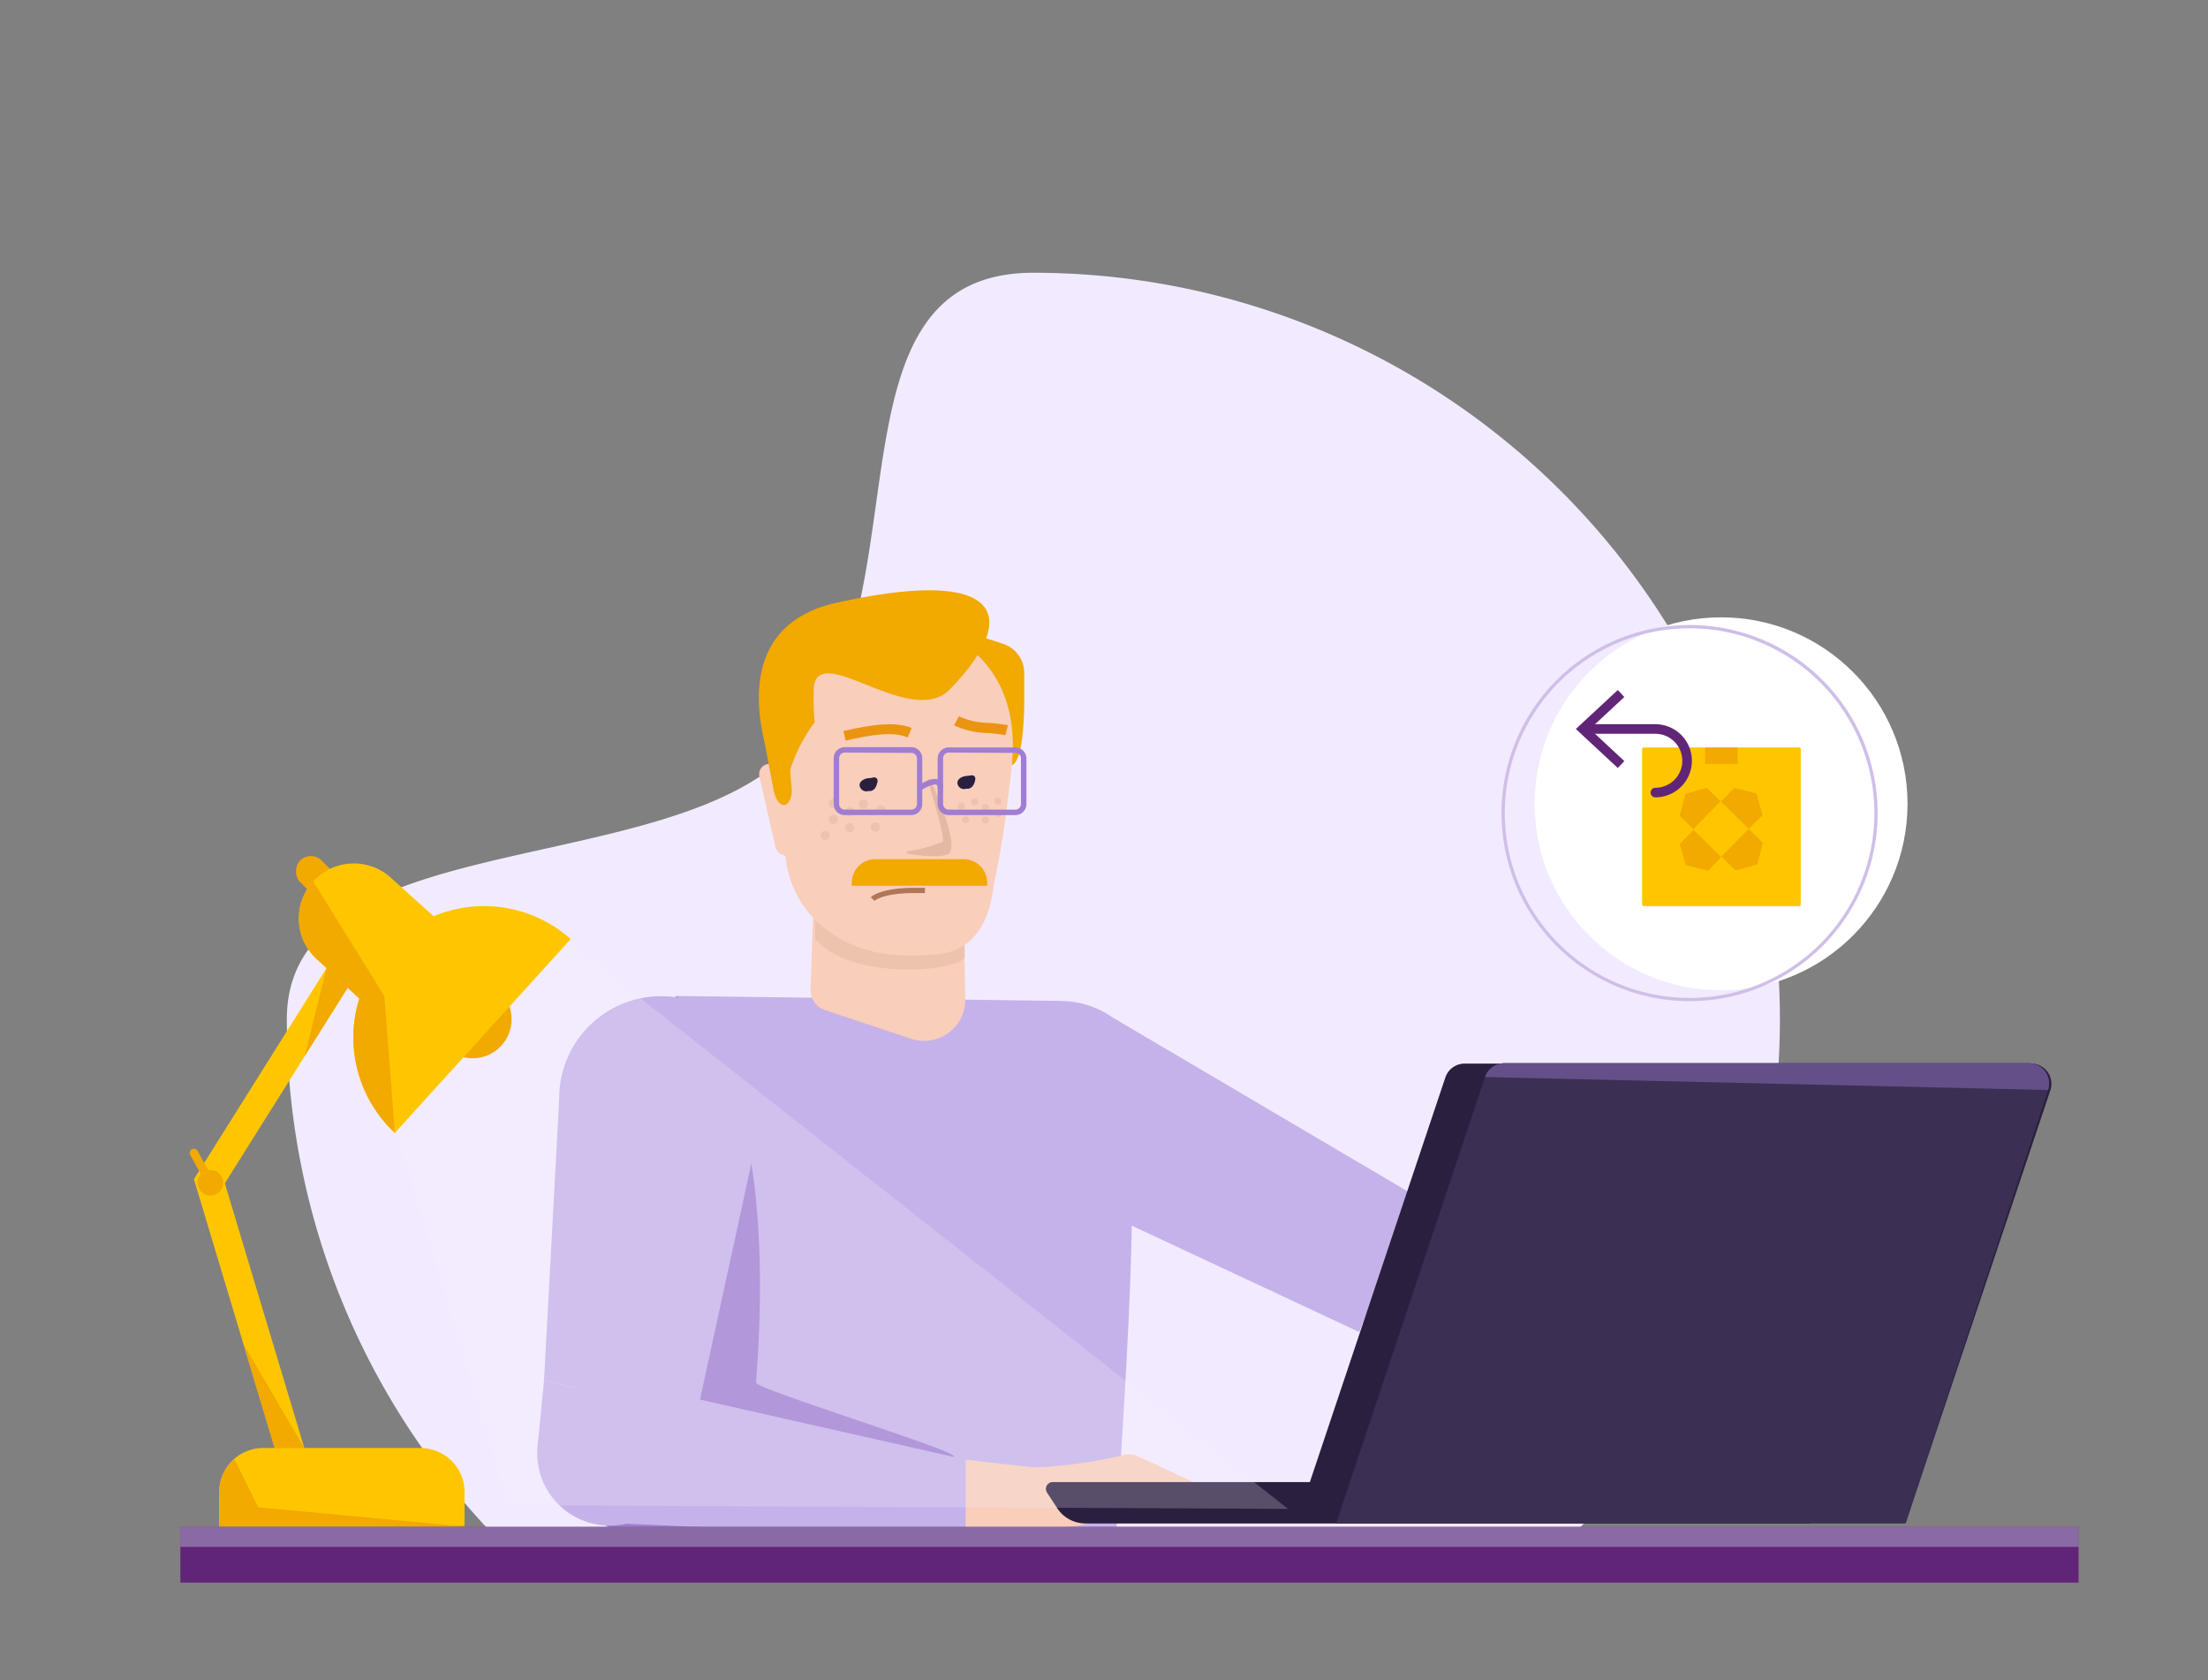 <svg xmlns="http://www.w3.org/2000/svg" xmlns:xlink="http://www.w3.org/1999/xlink" viewBox="0 0 230 175"><rect x="0" y="0" width="230" height="175" fill="#808080" stroke="none"/><defs><style>.cls-1{fill:#f2ebff;}.cls-2{fill:none;}.cls-3{isolation:isolate;}.cls-4{clip-path:url(#clip-path);}.cls-5{clip-path:url(#clip-path-2);}.cls-6,.cls-7{fill:#c5b2ea;}.cls-6{opacity:0.25;}.cls-8{clip-path:url(#clip-path-3);}.cls-9{clip-path:url(#clip-path-4);}.cls-10{clip-path:url(#clip-path-5);}.cls-11{clip-path:url(#clip-path-6);}.cls-12{fill:#9f7ed1;}.cls-13,.cls-14{fill:#f9cebb;}.cls-14{opacity:0.11;}.cls-15{fill:#fff;}.cls-16{fill:#cfbfe8;}.cls-17{fill:#2b1f3f;}.cls-18{fill:#3b2f54;}.cls-19{fill:#654f88;}.cls-20,.cls-24{fill:#e4b9a3;}.cls-20,.cls-23{mix-blend-mode:multiply;}.cls-20,.cls-27{opacity:0.5;}.cls-21{fill:#f2a900;}.cls-22{fill:#af765a;}.cls-25{fill:#eb9412;}.cls-26{fill:#612578;}.cls-27{fill:#b5b0d1;}.cls-28{fill:#ffc600;}.cls-29{fill:#f2ecfa;opacity:0.23;}</style><clipPath id="clip-path"><path class="cls-1" d="M-155.68-422.78h-57.54a46.37,46.37,0,0,1-46.36-46.36c0-25.61,14.53-46.37,46.36-46.37s20.35-28.39,57.54-28.39a60.56,60.56,0,0,1,60.56,60.56A60.56,60.56,0,0,1-155.68-422.78Z"/></clipPath><clipPath id="clip-path-2"><rect class="cls-2" x="-330.72" y="-551.12" width="306.96" height="172.67"/></clipPath><clipPath id="clip-path-3"><path class="cls-1" d="M346.32-422.78H288.78a46.37,46.37,0,0,1-46.36-46.36c0-25.61,14.53-46.37,46.36-46.37s20.35-28.39,57.54-28.39a60.56,60.56,0,0,1,60.56,60.56A60.56,60.56,0,0,1,346.32-422.78Z"/></clipPath><clipPath id="clip-path-4"><rect class="cls-2" x="171.28" y="-551.12" width="306.96" height="172.67"/></clipPath><clipPath id="clip-path-5"><path class="cls-1" d="M-358.54-61.78H-301a46.36,46.36,0,0,0,46.36-46.36c0-25.61-14.53-46.37-46.36-46.37s-20.35-28.39-57.54-28.39a60.56,60.56,0,0,0-60.56,60.56A60.56,60.56,0,0,0-358.54-61.78Z"/></clipPath><clipPath id="clip-path-6"><rect class="cls-2" x="-490.46" y="-190.12" width="306.96" height="172.67" transform="translate(-673.95 -207.57) rotate(-180)"/></clipPath></defs><g class="cls-3"><g id="Layer_1" data-name="Layer 1"><path class="cls-1" d="M53.74,162.2H161.55a77.75,77.75,0,0,0-53.9-133.79C85.1,28.41,96.79,62.71,82.58,78c-12.86,13.88-52.7,7.74-52.7,28.15A77.52,77.52,0,0,0,53.74,162.2Z"/><path class="cls-1" d="M-155.68-422.78h-57.54a46.37,46.37,0,0,1-46.36-46.36c0-25.61,14.53-46.37,46.36-46.37s20.35-28.39,57.54-28.39a60.56,60.56,0,0,1,60.56,60.56A60.56,60.56,0,0,1-155.68-422.78Z"/><g class="cls-4"><g class="cls-5"><circle class="cls-6" cx="-315.63" cy="120.87" r="577.37"/></g><path class="cls-7" d="M144.18,576.94c-254.08,177.55-604,115.51-781.54-138.56-107.59-154-127.21-343.13-69.42-507.79A558.57,558.57,0,0,1-581-273.18a564.55,564.55,0,0,1,82.2-70,558.65,558.65,0,0,1,278.67-99.65A563.94,563.94,0,0,1-18.94-421.57c15.48,4.54-82.24-20.52-60.21-4.2C178-235.28-156.53-133.9-115.16,45.47-66.49,256.51,263.53,493.53,144.18,576.94Z"/></g><path class="cls-1" d="M346.32-422.78H288.78a46.37,46.37,0,0,1-46.36-46.36c0-25.61,14.53-46.37,46.36-46.37s20.35-28.39,57.54-28.39a60.56,60.56,0,0,1,60.56,60.56A60.56,60.56,0,0,1,346.32-422.78Z"/><g class="cls-8"><g class="cls-9"><circle class="cls-6" cx="186.37" cy="120.87" r="577.37"/></g><path class="cls-7" d="M646.18,576.94C392.1,754.49,42.19,692.45-135.36,438.38c-107.59-154-127.21-343.13-69.42-507.79A558.57,558.57,0,0,1-79-273.18a564.55,564.55,0,0,1,82.2-70,558.65,558.65,0,0,1,278.67-99.65,563.94,563.94,0,0,1,201.19,21.24c15.48,4.54-82.24-20.52-60.21-4.2C680-235.28,345.47-133.9,386.84,45.47,435.51,256.51,765.53,493.53,646.18,576.94Z"/></g><path class="cls-1" d="M-358.54-61.78H-301a46.36,46.36,0,0,0,46.36-46.36c0-25.61-14.53-46.37-46.36-46.37s-20.35-28.39-57.54-28.39a60.56,60.56,0,0,0-60.56,60.56A60.56,60.56,0,0,0-358.54-61.78Z"/><g class="cls-10"><g class="cls-11"><circle class="cls-6" cx="-198.59" cy="481.87" r="577.37"/></g><path class="cls-7" d="M-658.4,937.94c254.08,177.55,604,115.51,781.54-138.56,107.59-154,127.21-343.13,69.42-507.79A558.44,558.44,0,0,0,66.78,87.82a564,564,0,0,0-82.2-70A558.65,558.65,0,0,0-294.09-81.81,563.94,563.94,0,0,0-495.28-60.57C-510.76-56-413-81.09-435.07-64.77c-257.16,190.49,77.38,291.87,36,471.24C-447.72,617.51-777.75,854.53-658.4,937.94Z"/></g><path class="cls-12" d="M97.28,161.2s20.94-27.41,8.25-30.93-42.76-8.36-46.83-2.5c-3,4.34,8.66,13.6,6.26,18.53s-5.88,13.21.78,13.37S97.28,161.2,97.28,161.2Z"/><polygon class="cls-7" points="116.02 106.05 147.16 124.4 141.58 138.74 107.03 122.58 116.02 106.05"/><circle class="cls-7" cx="110.46" cy="113.74" r="9.48"/><path class="cls-7" d="M70.41,103.74l39.92.51a24.5,24.5,0,0,1,7.07,12.84c1.4,7.64-.48,30.47-1.35,46.77-3.54,1.42-12.09.71-23.07.6a120,120,0,0,1-17-1.39c.72-11.52-3.67-22.72-7.9-38.52Z"/><path class="cls-12" d="M70.41,103.74s11,6.28,8.34,40.28c0,.67,20.67,7,20.61,7.67-.51,5.49-22.15,6.05-23.45,13,.42-6.08-2.68-12.23-4.37-19.29-1.52-6.31-1.49-13.4-3.48-20.85Z"/><circle class="cls-7" cx="68.87" cy="114.38" r="10.62"/><polygon class="cls-7" points="58.25 114.53 56.67 143.78 72.5 147.69 79.19 116.94 58.25 114.53"/><path class="cls-13" d="M129.8,157a1.61,1.61,0,0,1-.39.94,2.33,2.33,0,0,1-2.29.54c-2.64-.43-9.42-2.52-9.42-2.52a20.15,20.15,0,0,1-2.9,2.17c-1.37.79-3.3,1-7.26,1a4.86,4.86,0,0,1-1.47-.25h0c-2.87-1-4-4.62-4-4.62,1.62-.3,2.94-1.28,5.26-1.39a49.3,49.3,0,0,0,9.86-1.35,2,2,0,0,1,1.29.15C120.75,152.67,128.36,156.28,129.8,157Z"/><path class="cls-14" d="M129.41,157.92a2.33,2.33,0,0,1-2.29.54c-2.64-.43-9.42-2.52-9.42-2.52a20.15,20.15,0,0,1-2.9,2.17c-1.37.79-3.3,1-7.26,1a4.86,4.86,0,0,1-1.47-.25c2.19.52,7.46-.76,8.53-1.69s2.27-2.8,3.44-2.47S127.62,158.51,129.41,157.92Z"/><path class="cls-13" d="M68.26,151a5.06,5.06,0,0,0,4,7.92h.12s14.85,1.54,18.6,1.5,17.36-.45,17.36-.45a3.53,3.53,0,0,0,.51-7h0l-35.27-4a4.57,4.57,0,0,0-1.22-.14h0A5.06,5.06,0,0,0,68.26,151Z"/><circle class="cls-7" cx="63.5" cy="151.36" r="7.54"/><polygon class="cls-7" points="56.67 143.78 56 150.71 70.73 153.48 72.5 147.69 56.67 143.78"/><polygon class="cls-7" points="65.63 144.13 100.59 152.03 100.59 160.23 61.22 158.54 65.63 144.13"/><circle class="cls-15" cx="179.28" cy="83.72" r="19.42"/><path class="cls-16" d="M176,104.28a19.59,19.59,0,1,1,19.59-19.59A19.61,19.61,0,0,1,176,104.28Zm0-38.84a19.25,19.25,0,1,0,19.25,19.25A19.27,19.27,0,0,0,176,65.44Z"/><path class="cls-17" d="M213.59,113.53l-15.05,45H135.05l15.51-46.31a2.12,2.12,0,0,1,2-1.44h59A2.11,2.11,0,0,1,213.59,113.53Z"/><path class="cls-17" d="M188.61,158.68H113.07a3.52,3.52,0,0,1-2.95-1.6l-1.06-1.62a.71.71,0,0,1,.59-1.09h79Z"/><path class="cls-18" d="M213.34,113.53,198.5,158.68H139.18l15.51-46.5a2.12,2.12,0,0,1,2-1.44h54.64A2.11,2.11,0,0,1,213.34,113.53Z"/><path class="cls-19" d="M213.34,113.53l-58.65-1.35a2.12,2.12,0,0,1,2-1.44h54.64A2.11,2.11,0,0,1,213.34,113.53Z"/><path class="cls-13" d="M94.92,108.2l-9-3a2.17,2.17,0,0,1-1.48-2.13l.37-11,15.53-.32.21,12.28A4.29,4.29,0,0,1,94.92,108.2Z"/><path class="cls-20" d="M100.51,99.59c0,1.52-11.69,2.8-15.58-1.8l-.11-5.29,15.53-.32Z"/><path class="cls-13" d="M80.09,79.57h0a1.21,1.21,0,0,1,1.44.8l1.7,7.51a1.09,1.09,0,0,1-1,1.22h0a1.22,1.22,0,0,1-1.44-.8l-1.7-7.51A1.07,1.07,0,0,1,80.09,79.57Z"/><path class="cls-21" d="M104.6,67.1a3.2,3.2,0,0,1,2.09,3c0,.82,0,1.9,0,3.23-.1,6.87-1.42,6.35-1.42,6.35l-2.83,9.5-5-24A52.29,52.29,0,0,1,104.6,67.1Z"/><path class="cls-13" d="M95.58,99.38l-.35,0c6.67-.73,10.41-15.72,10.27-22.17-.35-17.18-26.49-16-25-.8l1.26,11.87C81.93,95.69,88.72,100.14,95.58,99.38Z"/><path class="cls-13" d="M97.21,99.4a20.12,20.12,0,0,1-6.13-.26c8.3-3.63,12-12,14.43-21.54a100.09,100.09,0,0,1-2,14.6C103.08,96.21,101.22,99.32,97.21,99.4Z"/><path class="cls-22" d="M91.1,93.83l-.4-.36c.08-.09.89-.92,4.2-1l1.45,0,0,.55-1.46,0C91.85,93.08,91.11,93.82,91.1,93.83Z"/><path class="cls-17" d="M101.19,80.76l.4.36a1.49,1.49,0,0,1-.16.58.8.8,0,0,1-.54.45l-.25,0a.69.69,0,0,1-.9-.51c-.08-.44.37-.72.79-.8Z"/><circle class="cls-17" cx="101.25" cy="81.09" r="0.34"/><path class="cls-17" d="M91,81l.4.36a1.69,1.69,0,0,1-.16.58.8.8,0,0,1-.54.45l-.25,0a.71.71,0,0,1-.9-.52c-.08-.43.37-.72.79-.8Z"/><circle class="cls-17" cx="91.07" cy="81.31" r="0.34"/><g class="cls-23"><path class="cls-24" d="M96.78,81.31s1.8,5.6,1.58,6.41c-.12.41-3.75,1.07-3.75,1.07s3.18.52,4.08.06C99.93,88.21,96.78,81.31,96.78,81.31Z"/><path class="cls-24" d="M97.36,89.18a19.3,19.3,0,0,1-2.77-.25.14.14,0,0,1,0-.28,14.07,14.07,0,0,0,3.63-1c.15-.56-.86-4.08-1.57-6.32a.14.14,0,0,1,.08-.18.17.17,0,0,1,.19.08c.53,1.17,3.13,7.06,1.83,7.73A3.46,3.46,0,0,1,97.36,89.18Zm-1.85-.42a7.86,7.86,0,0,0,3.11,0c.57-.3,0-2.51-.87-4.71a14,14,0,0,1,.75,3.74C98.4,88.11,96.84,88.5,95.51,88.76Z"/></g><path class="cls-21" d="M79.69,77.56c-.43-2-3.2-12.39,7.38-14.76,17.39-3.89,19.41,1.34,11.71,9.17-4.15,3.69-13.3-5-14-.51a26.9,26.9,0,0,0,.08,3.78,16.79,16.79,0,0,0-2.54,4.91s0,.8.14,1.79c.19,2.18-1.44,2.82-1.92.13C80.14,80,79.78,78,79.69,77.56Z"/><path class="cls-25" d="M88.09,77.14l-.24-1c3.05-.7,5.43-1,7.11-.32l-.41,1C93.05,76.13,90.56,76.57,88.09,77.14Z"/><path class="cls-25" d="M104.72,76.58a15.88,15.88,0,0,0-1.82-.23,8.76,8.76,0,0,1-3.52-.8l.5-.94a7.7,7.7,0,0,0,3.11.68,17.07,17.07,0,0,1,2,.25Z"/><rect class="cls-26" x="18.79" y="159.03" width="197.73" height="5.81"/><rect class="cls-27" x="18.79" y="159.03" width="197.73" height="2.09"/><circle class="cls-20" cx="88.51" cy="86.21" r="0.48"/><circle class="cls-20" cx="86.82" cy="85.34" r="0.48"/><circle class="cls-20" cx="88.51" cy="84.55" r="0.48"/><circle class="cls-20" cx="86.82" cy="83.67" r="0.48"/><circle class="cls-20" cx="85.95" cy="87.03" r="0.48"/><circle class="cls-20" cx="91.18" cy="86.15" r="0.48"/><circle class="cls-20" cx="91.76" cy="84.34" r="0.48"/><circle class="cls-20" cx="89.94" cy="83.76" r="0.48"/><circle class="cls-20" cx="102.65" cy="85.42" r="0.37"/><circle class="cls-20" cx="103.96" cy="84.74" r="0.37"/><circle class="cls-20" cx="102.65" cy="84.12" r="0.37"/><circle class="cls-20" cx="103.96" cy="83.45" r="0.37"/><circle class="cls-20" cx="100.58" cy="85.37" r="0.37"/><circle class="cls-20" cx="100.13" cy="83.96" r="0.37"/><circle class="cls-20" cx="101.54" cy="83.51" r="0.37"/><path class="cls-12" d="M94.91,84.9H88a1.16,1.16,0,0,1-1.16-1.16V79A1.16,1.16,0,0,1,88,77.82h6.93A1.16,1.16,0,0,1,96.07,79v4.77A1.16,1.16,0,0,1,94.91,84.9ZM88,78.39a.58.58,0,0,0-.59.58v4.77a.59.59,0,0,0,.59.59h6.93a.6.6,0,0,0,.59-.59V79a.59.59,0,0,0-.59-.58Z"/><path class="cls-12" d="M105.76,84.9H98.83a1.16,1.16,0,0,1-1.16-1.16V79a1.16,1.16,0,0,1,1.16-1.15h6.93A1.16,1.16,0,0,1,106.92,79v4.77A1.16,1.16,0,0,1,105.76,84.9Zm-6.93-6.51a.58.58,0,0,0-.59.58v4.77a.59.59,0,0,0,.59.59h6.93a.59.59,0,0,0,.59-.59V79a.58.58,0,0,0-.59-.58Z"/><path class="cls-12" d="M95.94,82.32l-.32-.48c.25-.16,1.51-1,2.21-.59a.87.87,0,0,1,.41.83h-.57c0-.18,0-.29-.11-.33C97.27,81.59,96.42,82,95.94,82.32Z"/><rect class="cls-28" x="171.05" y="77.85" width="16.53" height="16.53" rx="0.18"/><path class="cls-21" d="M183.56,84.76l-.56-2a.2.2,0,0,0-.14-.14l-2.05-.52a.18.18,0,0,0-.19,0l-1.36,1.38,2.89,2.84L183.51,85A.2.2,0,0,0,183.56,84.76Z"/><path class="cls-21" d="M175,88l.57,2a.18.18,0,0,0,.14.14l2.05.52a.19.19,0,0,0,.19,0l1.35-1.39-2.89-2.83-1.36,1.38A.19.19,0,0,0,175,88Z"/><path class="cls-21" d="M177.68,82.08l-2,.57a.22.22,0,0,0-.14.14l-.52,2A.22.22,0,0,0,175,85l1.38,1.36,2.84-2.9-1.39-1.36A.25.25,0,0,0,177.68,82.08Z"/><path class="cls-21" d="M183.52,87.67l-1.37-1.34-2.84,2.89,1.37,1.34a.23.23,0,0,0,.24.06l2-.54a.24.24,0,0,0,.17-.18l.51-2A.26.26,0,0,0,183.52,87.67Z"/><rect class="cls-21" x="177.61" y="77.86" width="3.4" height="1.71"/><path class="cls-26" d="M172.43,83.05a.49.49,0,0,1-.49-.5.5.5,0,0,1,.49-.5,2.81,2.81,0,1,0,0-5.62h-7.2a.5.5,0,0,1,0-1h7.2a3.81,3.81,0,1,1,0,7.62Z"/><polygon class="cls-26" points="168.52 79.99 169.2 79.27 165.61 75.93 169.2 72.6 168.52 71.87 164.15 75.93 168.52 79.99"/><path class="cls-21" d="M91.18,89.49h9.2a2.45,2.45,0,0,1,2.45,2.45v.32a0,0,0,0,1,0,0H88.73a0,0,0,0,1,0,0v-.32A2.45,2.45,0,0,1,91.18,89.49Z"/><polygon class="cls-29" points="41.1 117.28 52.9 156.78 134.17 157.16 58.86 97.78 41.1 117.28"/><rect class="cls-21" x="30.28" y="90.41" width="6.71" height="3.18" rx="1.59" transform="translate(-7.64 180.84) rotate(-135)"/><polygon class="cls-28" points="20.2 122.82 22.29 119.5 36.51 96.86 39.01 98.43 23.42 123.25 31.93 151.58 31.93 155.05 28.9 155.05 28.9 151.78 21.33 126.58 20.2 122.82"/><circle class="cls-21" cx="49.23" cy="106.17" r="4.06"/><path class="cls-28" d="M37.43,104,33,99.9a5.73,5.73,0,1,1,7.72-8.47l4.45,4a13.58,13.58,0,0,1,14.28,2.38L41.13,118A13.6,13.6,0,0,1,37.43,104Z"/><path class="cls-21" d="M37.43,104,33,99.9a5.73,5.73,0,0,1-.76-7.63c.12-.16.38-.47.38-.47l7.24,11.66a1.51,1.51,0,0,1,.21.66L41.13,118A13.6,13.6,0,0,1,37.43,104Z"/><path class="cls-28" d="M22.83,150.83H48.39a0,0,0,0,1,0,0v3.53a4.59,4.59,0,0,1-4.59,4.59H27.42a4.59,4.59,0,0,1-4.59-4.59v-3.53A0,0,0,0,1,22.83,150.83Z" transform="translate(71.22 309.77) rotate(-180)"/><path class="cls-21" d="M20.92,122.31l-1.1-2a.44.44,0,0,1,.77-.43l1.1,2a1.33,1.33,0,1,1-.77.43Z"/><path class="cls-21" d="M22.83,159H48.39l-21.49-2-2.47-5a.27.27,0,0,0-.09.06,4.56,4.56,0,0,0-1.51,3.4Z"/><polygon class="cls-21" points="31.7 150.83 28.61 150.83 25.37 140.02 31.7 150.83"/><polygon class="cls-21" points="34.01 100.84 36.23 102.86 31.74 110 34.01 100.84"/></g></g></svg>